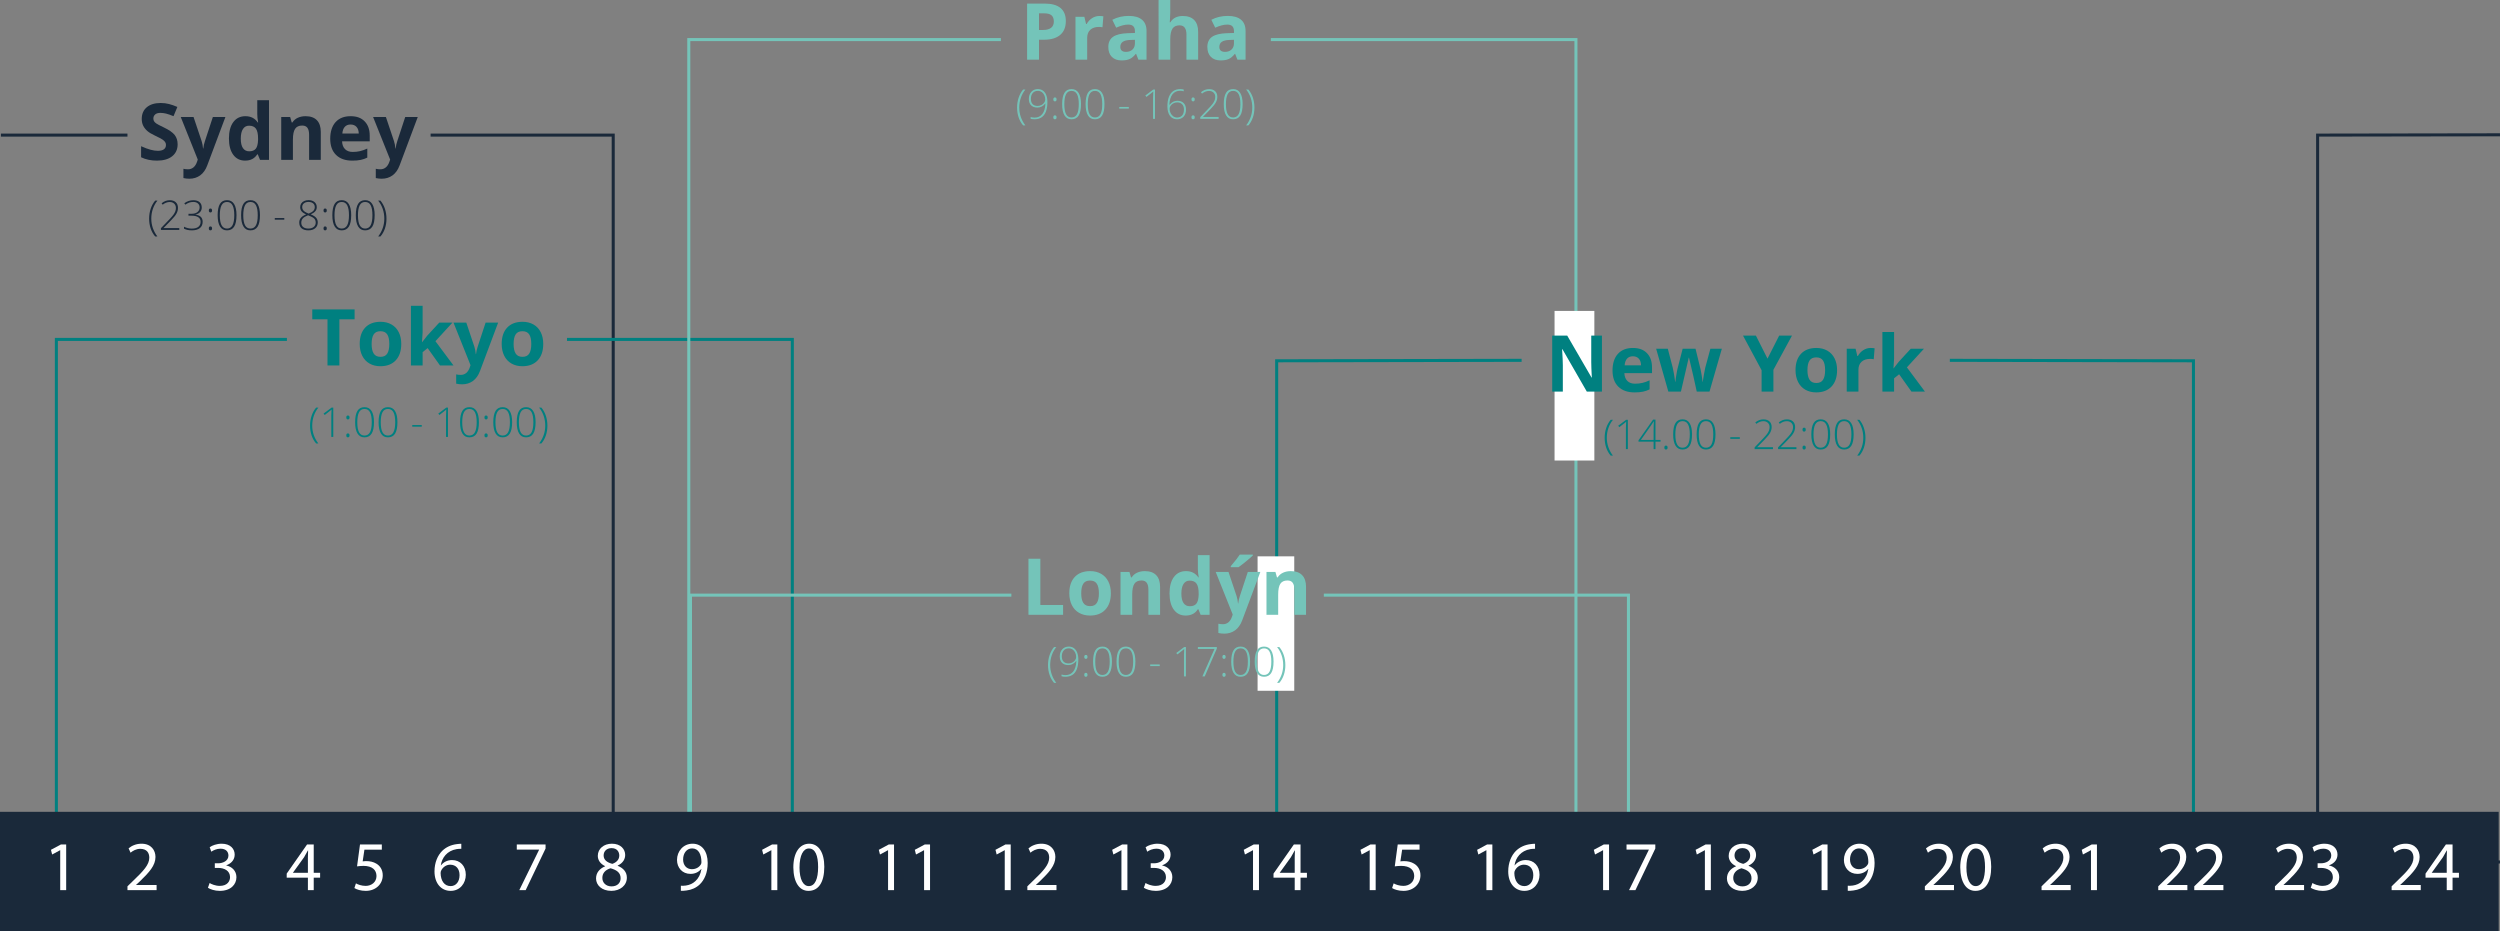 <svg xmlns="http://www.w3.org/2000/svg" id="Vrstva_1" viewBox="0 0 12327.39 4591.48"><rect x="0" y="0" width="12327.39" height="4591.48" fill="#808080" stroke="none"/><defs><style>.cls-1{stroke:#74c4b9;}.cls-1,.cls-2,.cls-3{fill:none;stroke-miterlimit:10;stroke-width:15px;}.cls-2{stroke:#1a293a;}.cls-3{stroke:teal;}.cls-4{fill:teal;}.cls-5{fill:#fff;}.cls-6{fill:#1a293a;}.cls-7{fill:#74c4b9;}</style></defs><polyline class="cls-2" points="12327.35 664.68 11428.07 666.2 11428.07 4255.49 12327.35 4250.36"></polyline><polyline class="cls-2" points="4.53 4255.49 3023.72 4255.49 3023.72 666.2 2123.34 666.2"></polyline><line class="cls-2" x1="628.51" y1="666.2" x2="4.53" y2="666.2"></line><polyline class="cls-3" points="1414.78 1673.6 277.92 1673.6 277.92 4192.45 3906.91 4192.45 3906.91 1673.6 2795.78 1673.6"></polyline><polyline class="cls-3" points="9614.49 1776.77 10815.77 1779.06 10815.77 4354.53 6295.21 4354.53 6295.21 1779.06 7503.01 1776.77"></polyline><polyline class="cls-1" points="6266.48 195.19 7770.92 195.19 7770.92 4163.31 3396.36 4163.31 3396.36 195.19 4935.29 195.19"></polyline><polyline class="cls-1" points="6527.69 2934.6 8029.82 2934.6 8029.82 4291.28 3404.79 4291.28 3404.79 2934.6 4987.06 2934.6"></polyline><rect class="cls-5" x="7665.43" y="1533.14" width="196.26" height="737.66"></rect><rect class="cls-6" y="4003.05" width="12320.95" height="588.42"></rect><g><path class="cls-5" d="M296.85,4192.45h-.7l-39.11,21.12-5.88-23.2,49.15-26.3h25.96v224.99h-29.42v-196.61Z"></path><path class="cls-5" d="M628.52,4389.06v-18.69l23.88-23.19c57.46-54.69,83.42-83.76,83.77-117.68,0-22.85-11.08-43.96-44.65-43.96-20.42,0-37.38,10.38-47.77,19.04l-9.69-21.46c15.57-13.16,37.73-22.84,63.69-22.84,48.46,0,68.88,33.23,68.88,65.41,0,41.54-30.12,75.11-77.54,120.81l-18,16.61v.69h101.07v25.27h-143.65Z"></path><path class="cls-5" d="M1033.59,4354.1c8.65,5.54,28.73,14.19,49.84,14.19,39.11,0,51.22-24.92,50.88-43.62-.34-31.49-28.73-45-58.15-45h-16.96v-22.85h16.96c22.15,0,50.19-11.42,50.19-38.07,0-18-11.42-33.93-39.46-33.93-18,0-35.31,7.96-45,14.89l-7.96-22.15c11.77-8.65,34.61-17.3,58.84-17.3,44.31,0,64.38,26.3,64.38,53.65,0,23.19-13.85,42.92-41.54,52.96v.69c27.69,5.54,50.19,26.31,50.19,57.81,0,36-28.04,67.5-82.03,67.5-25.27,0-47.42-7.96-58.5-15.24l8.31-23.53Z"></path><path class="cls-5" d="M1518.25,4389.06v-61.27h-104.53v-20.07l100.38-143.65h32.88v139.84h31.5v23.89h-31.5v61.27h-28.73Zm0-85.15v-75.11c0-11.77,.34-23.53,1.04-35.3h-1.04c-6.92,13.14-12.46,22.84-18.69,33.23l-55.04,76.49v.69h73.73Z"></path><path class="cls-5" d="M1882.8,4189.68h-85.84l-8.65,57.81c5.19-.69,10.04-1.38,18.34-1.38,17.31,0,34.61,3.8,48.46,12.11,17.65,10.04,32.19,29.43,32.19,57.81,0,43.96-34.96,76.85-83.76,76.85-24.58,0-45.35-6.93-56.07-13.85l7.61-23.2c9.35,5.54,27.69,12.47,48.11,12.47,28.73,0,53.3-18.69,53.3-48.81-.34-29.07-19.73-49.84-64.72-49.84-12.81,0-22.85,1.39-31.16,2.42l14.54-108h107.65v25.61Z"></path><path class="cls-5" d="M2274.7,4185.53c-6.23-.34-14.19,0-22.85,1.38-47.76,7.96-73.03,42.93-78.22,79.96h1.04c10.73-14.19,29.42-25.96,54.34-25.96,39.81,0,67.84,28.73,67.84,72.69,0,41.19-28.04,79.27-74.77,79.27s-79.61-37.39-79.61-95.89c0-44.31,15.92-79.27,38.07-101.42,18.69-18.34,43.61-29.76,72-33.23,9-1.38,16.61-1.72,22.15-1.72v24.92Zm-8.65,129.8c0-32.2-18.34-51.58-46.39-51.58-18.34,0-35.3,11.42-43.61,27.69-2.08,3.46-3.46,7.96-3.46,13.5,.7,37.03,17.65,64.38,49.5,64.38,26.31,0,43.96-21.81,43.96-53.99Z"></path><path class="cls-5" d="M2690.14,4164.07v20.07l-97.96,204.92h-31.5l97.61-199.03v-.69h-110.08v-25.27h141.92Z"></path><path class="cls-5" d="M2939.09,4331.95c0-28.39,16.97-48.47,44.66-60.23l-.35-1.05c-24.92-11.77-35.65-31.15-35.65-50.53,0-35.65,30.11-59.88,69.57-59.88,43.61,0,65.42,27.34,65.42,55.38,0,19.03-9.35,39.46-37.04,52.61v1.03c28.04,11.08,45.35,30.81,45.35,58.15,0,39.11-33.57,65.42-76.5,65.42-47.08,0-75.46-28.05-75.46-60.92Zm121.15-1.39c0-27.35-19.04-40.5-49.5-49.15-26.31,7.62-40.5,24.92-40.5,46.39-1.04,22.84,16.27,42.93,45,42.93s45-16.97,45-40.16Zm-83.77-112.5c0,22.51,16.96,34.62,42.92,41.54,19.38-6.57,34.27-20.42,34.27-40.84,0-18-10.73-36.7-38.08-36.7-25.27,0-39.11,16.61-39.11,36Z"></path><path class="cls-5" d="M3357.3,4367.59c6.58,.7,14.19,0,24.58-1.03,17.65-2.42,34.26-9.69,47.08-21.81,14.88-13.5,25.61-33.23,29.77-59.88h-1.04c-12.46,15.22-30.46,24.22-52.96,24.22-40.5,0-66.46-30.46-66.46-68.88,0-42.57,30.81-79.95,76.85-79.95s74.42,37.38,74.42,94.84c0,49.5-16.61,84.11-38.77,105.57-17.31,16.96-41.19,27.35-65.42,30.12-11.08,1.72-20.77,2.08-28.04,1.72v-24.92Zm11.08-129.45c0,28.04,16.96,47.76,43.27,47.76,20.42,0,36.35-10.04,44.31-23.54,1.73-2.77,2.77-6.23,2.77-11.08,0-38.41-14.19-67.84-46.04-67.84-25.96,0-44.31,22.84-44.31,54.69Z"></path><path class="cls-5" d="M3803.55,4192.45h-.69l-39.12,21.12-5.88-23.2,49.15-26.3h25.96v224.99h-29.42v-196.61Z"></path><path class="cls-5" d="M4064.58,4274.15c0,76.49-28.38,118.73-78.22,118.73-43.96,0-73.73-41.19-74.42-115.61,0-75.46,32.53-116.99,78.23-116.99s74.42,42.23,74.42,113.88Zm-122.19,3.46c0,58.5,18,91.73,45.69,91.73,31.15,0,46.04-36.34,46.04-93.81s-14.19-91.73-45.69-91.73c-26.65,0-46.04,32.54-46.04,93.81Z"></path><path class="cls-5" d="M4378.95,4192.45h-.7l-39.11,21.12-5.88-23.2,49.15-26.3h25.96v224.99h-29.42v-196.61Z"></path><path class="cls-5" d="M4556.55,4192.45h-.69l-39.12,21.12-5.88-23.2,49.15-26.3h25.96v224.99h-29.42v-196.61Z"></path><path class="cls-5" d="M4954.34,4192.45h-.69l-39.12,21.12-5.88-23.2,49.15-26.3h25.96v224.99h-29.42v-196.61Z"></path><path class="cls-5" d="M5065.83,4389.06v-18.69l23.88-23.19c57.46-54.69,83.42-83.76,83.77-117.68,0-22.85-11.08-43.96-44.65-43.96-20.42,0-37.38,10.38-47.77,19.04l-9.69-21.46c15.57-13.16,37.73-22.84,63.69-22.84,48.46,0,68.88,33.23,68.88,65.41,0,41.54-30.12,75.11-77.54,120.81l-18,16.61v.69h101.07v25.27h-143.65Z"></path><path class="cls-5" d="M5529.74,4192.45h-.69l-39.12,21.12-5.88-23.2,49.15-26.3h25.96v224.99h-29.42v-196.61Z"></path><path class="cls-5" d="M5648.5,4354.1c8.66,5.54,28.73,14.19,49.84,14.19,39.12,0,51.23-24.92,50.88-43.62-.34-31.49-28.73-45-58.15-45h-16.96v-22.85h16.96c22.15,0,50.19-11.42,50.19-38.07,0-18-11.43-33.93-39.46-33.93-18,0-35.3,7.96-45,14.89l-7.96-22.15c11.77-8.65,34.61-17.3,58.84-17.3,44.31,0,64.38,26.3,64.38,53.65,0,23.19-13.85,42.92-41.54,52.96v.69c27.69,5.54,50.19,26.31,50.19,57.81,0,36-28.04,67.5-82.03,67.5-25.27,0-47.43-7.96-58.5-15.24l8.31-23.53Z"></path><path class="cls-5" d="M6178.53,4192.45h-.69l-39.12,21.12-5.88-23.2,49.15-26.3h25.96v224.99h-29.41v-196.61Z"></path><path class="cls-5" d="M6384.17,4389.06v-61.27h-104.53v-20.07l100.38-143.65h32.88v139.84h31.49v23.89h-31.49v61.27h-28.74Zm0-85.15v-75.11c0-11.77,.36-23.53,1.05-35.3h-1.05c-6.92,13.14-12.46,22.84-18.68,33.23l-55.04,76.49v.69h73.72Z"></path><path class="cls-5" d="M6753.93,4192.45h-.69l-39.12,21.12-5.88-23.2,49.15-26.3h25.96v224.99h-29.41v-196.61Z"></path><path class="cls-5" d="M6999.73,4189.68h-85.84l-8.65,57.81c5.19-.69,10.03-1.38,18.34-1.38,17.32,0,34.62,3.8,48.47,12.11,17.65,10.04,32.2,29.43,32.2,57.81,0,43.96-34.96,76.85-83.77,76.85-24.58,0-45.34-6.93-56.07-13.85l7.62-23.2c9.34,5.54,27.69,12.47,48.11,12.47,28.74,0,53.3-18.69,53.3-48.81-.34-29.07-19.73-49.84-64.72-49.84-12.81,0-22.84,1.39-31.15,2.42l14.54-108h107.65v25.61Z"></path><path class="cls-5" d="M7329.32,4192.45h-.69l-39.11,21.12-5.88-23.2,49.15-26.3h25.96v224.99h-29.43v-196.61Z"></path><path class="cls-5" d="M7569.23,4185.53c-6.23-.34-14.19,0-22.84,1.38-47.76,7.96-73.03,42.93-78.22,79.96h1.03c10.73-14.19,29.43-25.96,54.35-25.96,39.8,0,67.84,28.73,67.84,72.69,0,41.19-28.04,79.27-74.77,79.27s-79.6-37.39-79.6-95.89c0-44.31,15.91-79.27,38.07-101.42,18.69-18.34,43.62-29.76,72-33.23,9.01-1.38,16.61-1.72,22.15-1.72v24.92Zm-8.65,129.8c0-32.2-18.34-51.58-46.39-51.58-18.34,0-35.3,11.42-43.61,27.69-2.08,3.46-3.47,7.96-3.47,13.5,.7,37.03,17.66,64.38,49.5,64.38,26.31,0,43.96-21.81,43.96-53.99Z"></path><path class="cls-5" d="M7904.72,4192.45h-.69l-39.12,21.12-5.88-23.2,49.15-26.3h25.96v224.99h-29.41v-196.61Z"></path><path class="cls-5" d="M8162.28,4164.07v20.07l-97.95,204.92h-31.51l97.62-199.03v-.69h-110.08v-25.27h141.91Z"></path><path class="cls-5" d="M8406.72,4192.45h-.69l-39.11,21.12-5.88-23.2,49.15-26.3h25.96v224.99h-29.43v-196.61Z"></path><path class="cls-5" d="M8515.44,4331.95c0-28.39,16.97-48.47,44.66-60.23l-.36-1.05c-24.92-11.77-35.64-31.15-35.64-50.53,0-35.65,30.1-59.88,69.57-59.88,43.61,0,65.41,27.34,65.41,55.38,0,19.03-9.34,39.46-37.03,52.61v1.03c28.04,11.08,45.34,30.81,45.34,58.15,0,39.11-33.57,65.42-76.49,65.42-47.08,0-75.47-28.05-75.47-60.92Zm121.15-1.39c0-27.35-19.04-40.5-49.5-49.15-26.3,7.62-40.49,24.92-40.49,46.39-1.05,22.84,16.27,42.93,45,42.93s45-16.97,45-40.16Zm-83.76-112.5c0,22.51,16.96,34.62,42.92,41.54,19.38-6.57,34.27-20.42,34.27-40.84,0-18-10.73-36.7-38.08-36.7-25.27,0-39.11,16.61-39.11,36Z"></path><path class="cls-5" d="M8982.12,4192.45h-.69l-39.12,21.12-5.88-23.2,49.15-26.3h25.96v224.99h-29.41v-196.61Z"></path><path class="cls-5" d="M9111.26,4367.59c6.57,.7,14.19,0,24.58-1.03,17.65-2.42,34.26-9.69,47.08-21.81,14.88-13.5,25.61-33.23,29.76-59.88h-1.03c-12.46,15.22-30.46,24.22-52.96,24.22-40.5,0-66.46-30.46-66.46-68.88,0-42.57,30.81-79.95,76.85-79.95s74.42,37.38,74.42,94.84c0,49.5-16.61,84.11-38.77,105.57-17.32,16.96-41.19,27.35-65.42,30.12-11.08,1.72-20.77,2.08-28.04,1.72v-24.92Zm11.08-129.45c0,28.04,16.96,47.76,43.26,47.76,20.43,0,36.35-10.04,44.31-23.54,1.73-2.77,2.77-6.23,2.77-11.08,0-38.41-14.19-67.84-46.03-67.84-25.97,0-44.31,22.84-44.31,54.69Z"></path><path class="cls-5" d="M9491.39,4389.06v-18.69l23.89-23.19c57.46-54.69,83.42-83.76,83.76-117.68,0-22.85-11.08-43.96-44.65-43.96-20.42,0-37.38,10.38-47.76,19.04l-9.7-21.46c15.58-13.16,37.73-22.84,63.69-22.84,48.47,0,68.88,33.23,68.88,65.41,0,41.54-30.12,75.11-77.54,120.81l-17.99,16.61v.69h101.07v25.27h-143.65Z"></path><path class="cls-5" d="M9818.54,4274.15c0,76.49-28.38,118.73-78.22,118.73-43.96,0-73.73-41.19-74.42-115.61,0-75.46,32.54-116.99,78.22-116.99s74.42,42.23,74.42,113.88Zm-122.19,3.46c0,58.5,17.99,91.73,45.68,91.73,31.16,0,46.04-36.34,46.04-93.81s-14.19-91.73-45.7-91.73c-26.65,0-46.03,32.54-46.03,93.81Z"></path><path class="cls-5" d="M10066.79,4389.06v-18.69l23.89-23.19c57.46-54.69,83.42-83.76,83.76-117.68,0-22.85-11.08-43.96-44.65-43.96-20.42,0-37.38,10.38-47.76,19.04l-9.7-21.46c15.58-13.16,37.73-22.84,63.69-22.84,48.47,0,68.88,33.23,68.88,65.41,0,41.54-30.12,75.11-77.54,120.81l-17.99,16.61v.69h101.07v25.27h-143.65Z"></path><path class="cls-5" d="M10310.51,4192.45h-.69l-39.11,21.12-5.88-23.2,49.15-26.3h25.96v224.99h-29.43v-196.61Z"></path><path class="cls-5" d="M10642.19,4389.06v-18.69l23.89-23.19c57.46-54.69,83.42-83.76,83.76-117.68,0-22.85-11.08-43.96-44.65-43.96-20.43,0-37.39,10.38-47.78,19.04l-9.69-21.46c15.58-13.16,37.73-22.84,63.69-22.84,48.47,0,68.88,33.23,68.88,65.41,0,41.54-30.12,75.11-77.54,120.81l-18,16.61v.69h101.08v25.27h-143.65Z"></path><path class="cls-5" d="M10819.8,4389.06v-18.69l23.88-23.19c57.46-54.69,83.42-83.76,83.77-117.68,0-22.85-11.08-43.96-44.66-43.96-20.42,0-37.38,10.38-47.76,19.04l-9.69-21.46c15.57-13.16,37.72-22.84,63.69-22.84,48.45,0,68.87,33.23,68.87,65.41,0,41.54-30.1,75.11-77.54,120.81l-17.99,16.61v.69h101.07v25.27h-143.64Z"></path><path class="cls-5" d="M11217.59,4389.06v-18.69l23.88-23.19c57.46-54.69,83.42-83.76,83.76-117.68,0-22.85-11.08-43.96-44.65-43.96-20.42,0-37.38,10.38-47.76,19.04l-9.69-21.46c15.57-13.16,37.72-22.84,63.69-22.84,48.45,0,68.88,33.23,68.88,65.41,0,41.54-30.12,75.11-77.54,120.81l-18,16.61v.69h101.08v25.27h-143.65Z"></path><path class="cls-5" d="M11402.46,4354.1c8.65,5.54,28.74,14.19,49.84,14.19,39.11,0,51.23-24.92,50.89-43.62-.34-31.49-28.74-45-58.15-45h-16.97v-22.85h16.97c22.15,0,50.19-11.42,50.19-38.07,0-18-11.42-33.93-39.47-33.93-17.99,0-35.3,7.96-45,14.89l-7.96-22.15c11.78-8.65,34.62-17.3,58.85-17.3,44.31,0,64.38,26.3,64.38,53.65,0,23.19-13.85,42.92-41.54,52.96v.69c27.69,5.54,50.19,26.31,50.19,57.81,0,36-28.04,67.5-82.04,67.5-25.27,0-47.42-7.96-58.5-15.24l8.31-23.53Z"></path><path class="cls-5" d="M11792.99,4389.06v-18.69l23.88-23.19c57.46-54.69,83.42-83.76,83.76-117.68,0-22.85-11.08-43.96-44.65-43.96-20.42,0-37.38,10.38-47.76,19.04l-9.69-21.46c15.57-13.16,37.72-22.84,63.69-22.84,48.45,0,68.88,33.23,68.88,65.41,0,41.54-30.12,75.11-77.54,120.81l-18,16.61v.69h101.08v25.27h-143.65Z"></path><path class="cls-5" d="M12064.74,4389.06v-61.27h-104.54v-20.07l100.38-143.65h32.88v139.84h31.49v23.89h-31.49v61.27h-28.73Zm0-85.15v-75.11c0-11.77,.34-23.53,1.03-35.3h-1.03c-6.93,13.14-12.47,22.84-18.69,33.23l-55.04,76.49v.69h73.73Z"></path></g><rect class="cls-5" x="6201.1" y="2743.31" width="180.79" height="662.88"></rect><g><path class="cls-7" d="M5071.33,3031.49v-276.4h58.61v228h112.11v48.4h-170.72Z"></path><path class="cls-7" d="M5477.61,2925.43c0,34.41-9.07,61.32-27.22,80.73s-43.42,29.11-75.81,29.11c-20.3,0-38.19-4.45-53.69-13.32-15.5-8.9-27.41-21.65-35.73-38.29s-12.48-36.04-12.48-58.23c0-34.53,9.01-61.38,27.04-80.54,18.02-19.16,43.36-28.74,76-28.74,20.29,0,38.19,4.42,53.69,13.23s27.41,21.49,35.73,38,12.48,35.85,12.48,58.04Zm-146.14,0c0,20.92,3.43,36.74,10.3,47.45,6.87,10.71,18.05,16.07,33.56,16.07s26.43-5.33,33.18-15.98c6.74-10.64,10.11-26.49,10.11-47.54s-3.4-36.61-10.21-47.08c-6.81-10.46-17.96-15.69-33.46-15.69s-26.47,5.19-33.27,15.6c-6.81,10.39-10.21,26.11-10.21,47.16Z"></path><path class="cls-7" d="M5720.36,3031.49h-57.66v-123.45c0-15.25-2.71-26.69-8.13-34.31-5.42-7.63-14.06-11.44-25.9-11.44-16.14,0-27.79,5.39-34.98,16.16-7.18,10.79-10.78,28.65-10.78,53.6v99.44h-57.66v-211.37h44.05l7.75,27.04h3.21c6.43-10.21,15.28-17.93,26.56-23.16,11.28-5.23,24.1-7.84,38.47-7.84,24.58,0,43.23,6.65,55.96,19.94,12.73,13.3,19.09,32.5,19.09,57.57v137.82Z"></path><path class="cls-7" d="M5846.65,3035.27c-24.83,0-44.33-9.64-58.51-28.93-14.18-19.28-21.27-46.01-21.27-80.16s7.21-61.67,21.65-81.02c14.43-19.34,34.31-29.01,59.65-29.01,26.59,0,46.89,10.33,60.88,31.01h1.89c-2.9-15.76-4.35-29.8-4.35-42.16v-67.68h57.85v294.17h-44.24l-11.15-27.41h-2.46c-13.11,20.8-33.08,31.19-59.93,31.19Zm20.23-45.94c14.75,0,25.55-4.28,32.42-12.86,6.87-8.57,10.61-23.13,11.25-43.67v-6.24c0-22.69-3.5-38.95-10.49-48.78s-18.37-14.75-34.12-14.75c-12.86,0-22.85,5.45-29.97,16.36-7.12,10.9-10.68,26.75-10.68,47.54s3.59,36.4,10.78,46.79c7.18,10.41,17.45,15.6,30.82,15.6Z"></path><path class="cls-7" d="M5994.49,2820.12h63.14l39.89,118.92c3.4,10.33,5.73,22.56,7,36.68h1.13c1.38-12.98,4.09-25.21,8.13-36.68l39.13-118.92h61.82l-89.42,238.4c-8.2,22.05-19.88,38.57-35.07,49.53-15.19,10.97-32.93,16.45-53.22,16.45-9.96,0-19.73-1.07-29.3-3.21v-45.75c6.93,1.63,14.49,2.46,22.69,2.46,10.21,0,19.12-3.11,26.75-9.36,7.62-6.23,13.58-15.66,17.87-28.26l3.4-10.4-83.94-209.85Zm74.3-23.25v-5.1c21.67-25.21,36.49-44.17,44.43-56.91h64.66v3.97c-6.55,6.55-17.74,16.29-33.56,29.2-15.82,12.92-28.2,22.53-37.15,28.84h-38.38Z"></path><path class="cls-7" d="M6440.1,3031.49h-57.66v-123.45c0-15.25-2.71-26.69-8.13-34.31-5.42-7.63-14.06-11.44-25.9-11.44-16.14,0-27.79,5.39-34.98,16.16-7.18,10.79-10.78,28.65-10.78,53.6v99.44h-57.66v-211.37h44.05l7.75,27.04h3.21c6.43-10.21,15.28-17.93,26.57-23.16,11.28-5.23,24.1-7.84,38.47-7.84,24.58,0,43.23,6.65,55.96,19.94,12.73,13.3,19.09,32.5,19.09,57.57v137.82Z"></path></g><g><path class="cls-4" d="M7899.09,1931.11h-74.49l-120.24-209.1h-1.7c2.39,36.93,3.59,63.27,3.59,79.03v130.07h-52.37v-276.4h73.92l120.05,207.02h1.32c-1.89-35.92-2.84-61.32-2.84-76.19v-130.83h52.75v276.4Z"></path><path class="cls-4" d="M8059.79,1934.89c-34.03,0-60.62-9.39-79.78-28.17-19.16-18.78-28.74-45.37-28.74-79.78s8.85-62.8,26.56-82.15c17.72-19.34,42.19-29.01,73.45-29.01s53.12,8.51,69.76,25.52c16.64,17.02,24.96,40.52,24.96,70.52v27.98h-136.31c.63,16.38,5.48,29.18,14.56,38.38s21.81,13.8,38.19,13.8c12.73,0,24.77-1.32,36.11-3.97,11.34-2.65,23.19-6.87,35.54-12.67v44.62c-10.09,5.04-20.86,8.8-32.33,11.24-11.47,2.47-25.46,3.69-41.97,3.69Zm-8.13-178.09c-12.22,0-21.81,3.87-28.74,11.63-6.93,7.74-10.9,18.74-11.91,32.98h80.92c-.26-14.25-3.97-25.24-11.15-32.98-7.18-7.76-16.89-11.63-29.11-11.63Z"></path><path class="cls-4" d="M8366.63,1931.11l-16.26-73.92-21.93-93.39h-1.32l-38.57,167.32h-62.01l-60.12-211.37h57.47l24.39,93.58c3.9,16.76,7.87,39.89,11.91,69.38h1.13c.5-9.58,2.71-24.77,6.62-45.56l3.02-16.07,26.09-101.33h63.52l24.77,101.33c.5,2.77,1.29,6.87,2.36,12.29,1.08,5.42,2.11,11.19,3.12,17.29,1.01,6.12,1.92,12.1,2.75,17.97,.81,5.85,1.29,10.55,1.41,14.08h1.13c1.13-9.07,3.15-21.52,6.05-37.34,2.9-15.81,4.98-26.49,6.24-32.04l25.33-93.58h56.53l-60.88,211.37h-62.77Z"></path><path class="cls-4" d="M8715.44,1768.52l57.66-113.81h63.14l-91.69,168.83v107.57h-58.23v-105.68l-91.69-170.72h63.52l57.28,113.81Z"></path><path class="cls-4" d="M9058.57,1825.05c0,34.41-9.07,61.32-27.22,80.73-18.15,19.41-43.42,29.11-75.81,29.11-20.3,0-38.19-4.45-53.69-13.32-15.5-8.9-27.41-21.65-35.73-38.29-8.32-16.64-12.48-36.04-12.48-58.23,0-34.53,9.01-61.38,27.04-80.54,18.03-19.16,43.36-28.74,76-28.74,20.3,0,38.19,4.42,53.69,13.23,15.5,8.82,27.41,21.49,35.73,38s12.48,35.85,12.48,58.04Zm-146.14,0c0,20.92,3.44,36.74,10.31,47.45,6.86,10.71,18.05,16.07,33.55,16.07s26.43-5.33,33.17-15.98c6.75-10.64,10.12-26.49,10.12-47.54s-3.4-36.61-10.21-47.08c-6.81-10.46-17.96-15.69-33.46-15.69s-26.47,5.19-33.27,15.6c-6.81,10.39-10.21,26.11-10.21,47.16Z"></path><path class="cls-4" d="M9224.19,1715.78c7.82,0,14.3,.57,19.47,1.7l-4.35,54.07c-4.66-1.26-10.33-1.89-17.02-1.89-18.41,0-32.74,4.73-43.02,14.18-10.26,9.45-15.4,22.69-15.4,39.7v107.57h-57.66v-211.37h43.67l8.51,35.54h2.84c6.55-11.84,15.4-21.4,26.57-28.65,11.14-7.24,23.28-10.87,36.39-10.87Z"></path><path class="cls-4" d="M9337.43,1816.17l25.14-32.14,59.17-64.28h65.04l-83.94,91.69,89.05,119.67h-66.55l-60.88-85.64-24.77,19.85v65.79h-57.66v-294.17h57.66v131.21l-3.02,48.02h.76Z"></path></g><g><path class="cls-7" d="M5255.56,103.98c0,29.75-9.3,52.49-27.89,68.25-18.59,15.76-45.03,23.63-79.31,23.63h-25.14v98.31h-58.61V17.77h88.29c33.52,0,59.01,7.22,76.47,21.64,17.45,14.44,26.18,35.95,26.18,64.57Zm-132.34,43.86h19.28c18.02,0,31.51-3.56,40.46-10.68,8.95-7.13,13.42-17.49,13.42-31.11s-3.75-23.89-11.25-30.44c-7.5-6.55-19.26-9.83-35.26-9.83h-26.66v82.05Z"></path><path class="cls-7" d="M5421.17,78.84c7.81,0,14.3,.57,19.47,1.7l-4.35,54.07c-4.67-1.26-10.34-1.89-17.02-1.89-18.41,0-32.74,4.73-43.01,14.18-10.28,9.45-15.41,22.69-15.41,39.7v107.57h-57.66V82.81h43.67l8.51,35.54h2.84c6.55-11.84,15.41-21.4,26.56-28.65,11.15-7.24,23.28-10.87,36.39-10.87Z"></path><path class="cls-7" d="M5613.25,294.17l-11.15-28.74h-1.51c-9.71,12.22-19.7,20.71-29.97,25.42-10.28,4.74-23.67,7.1-40.17,7.1-20.3,0-36.27-5.79-47.93-17.39-11.66-11.6-17.49-28.1-17.49-49.53s7.85-38.98,23.54-49.62c15.69-10.65,39.35-16.55,70.99-17.68l36.68-1.13v-9.26c0-21.43-10.97-32.14-32.9-32.14-16.89,0-36.74,5.1-59.55,15.31l-19.09-38.95c24.32-12.73,51.3-19.09,80.92-19.09s50.1,6.17,65.22,18.53c15.12,12.36,22.69,31.13,22.69,56.34v140.85h-40.27Zm-17.02-97.93l-22.31,.76c-16.76,.5-29.24,3.53-37.43,9.07-8.2,5.55-12.29,13.99-12.29,25.33,0,16.26,9.32,24.39,27.98,24.39,13.36,0,24.04-3.85,32.05-11.53,8-7.68,12.01-17.89,12.01-30.63v-17.39Z"></path><path class="cls-7" d="M5907.99,294.17h-57.66v-123.45c0-30.5-11.34-45.75-34.03-45.75-16.14,0-27.79,5.48-34.98,16.45s-10.78,28.74-10.78,53.31v99.44h-57.66V0h57.66V59.93c0,4.66-.44,15.62-1.32,32.9l-1.32,17.02h3.02c12.86-20.67,33.27-31.01,61.25-31.01,24.83,0,43.67,6.68,56.53,20.04s19.28,32.52,19.28,57.47v137.82Z"></path><path class="cls-7" d="M6101.59,294.17l-11.15-28.74h-1.51c-9.71,12.22-19.7,20.71-29.97,25.42-10.28,4.74-23.67,7.1-40.17,7.1-20.3,0-36.27-5.79-47.93-17.39-11.66-11.6-17.49-28.1-17.49-49.53s7.85-38.98,23.54-49.62c15.69-10.65,39.35-16.55,70.99-17.68l36.68-1.13v-9.26c0-21.43-10.97-32.14-32.9-32.14-16.89,0-36.74,5.1-59.55,15.31l-19.09-38.95c24.32-12.73,51.3-19.09,80.92-19.09s50.1,6.17,65.22,18.53,22.69,31.13,22.69,56.34v140.85h-40.27Zm-17.02-97.93l-22.31,.76c-16.76,.5-29.24,3.53-37.43,9.07-8.2,5.55-12.29,13.99-12.29,25.33,0,16.26,9.32,24.39,27.98,24.39,13.36,0,24.04-3.85,32.05-11.53,8-7.68,12.01-17.89,12.01-30.63v-17.39Z"></path></g><g><path class="cls-4" d="M1673.48,1802.08h-58.61v-227.62h-75.06v-48.78h208.72v48.78h-75.06v227.62Z"></path><path class="cls-4" d="M1978.61,1696.01c0,34.41-9.07,61.32-27.22,80.73s-43.42,29.11-75.81,29.11c-20.3,0-38.19-4.45-53.69-13.32-15.5-8.9-27.41-21.65-35.73-38.29s-12.48-36.04-12.48-58.23c0-34.53,9.01-61.38,27.04-80.54,18.02-19.16,43.36-28.74,76-28.74,20.29,0,38.19,4.42,53.69,13.23s27.41,21.49,35.73,38c8.32,16.51,12.48,35.85,12.48,58.04Zm-146.14,0c0,20.92,3.43,36.74,10.3,47.45,6.87,10.71,18.05,16.07,33.56,16.07s26.43-5.33,33.18-15.98c6.74-10.64,10.11-26.49,10.11-47.54s-3.4-36.61-10.21-47.08c-6.81-10.46-17.96-15.69-33.46-15.69s-26.47,5.19-33.27,15.6c-6.81,10.39-10.21,26.11-10.21,47.16Z"></path><path class="cls-4" d="M2081.65,1687.13l25.14-32.14,59.17-64.28h65.04l-83.94,91.69,89.05,119.67h-66.55l-60.88-85.64-24.77,19.85v65.79h-57.66v-294.17h57.66v131.21l-3.02,48.02h.76Z"></path><path class="cls-4" d="M2236.11,1590.71h63.14l39.89,118.92c3.4,10.33,5.73,22.56,7,36.68h1.13c1.38-12.98,4.09-25.21,8.13-36.68l39.13-118.92h61.82l-89.42,238.4c-8.2,22.05-19.88,38.57-35.07,49.53-15.19,10.97-32.93,16.45-53.22,16.45-9.96,0-19.73-1.07-29.3-3.21v-45.75c6.93,1.63,14.49,2.46,22.69,2.46,10.21,0,19.12-3.11,26.75-9.36,7.62-6.23,13.58-15.66,17.87-28.26l3.4-10.4-83.94-209.85Z"></path><path class="cls-4" d="M2678.69,1696.01c0,34.41-9.07,61.32-27.22,80.73-18.15,19.41-43.42,29.11-75.81,29.11-20.3,0-38.19-4.45-53.69-13.32-15.5-8.9-27.41-21.65-35.73-38.29s-12.48-36.04-12.48-58.23c0-34.53,9.01-61.38,27.04-80.54,18.02-19.16,43.36-28.74,76-28.74,20.29,0,38.19,4.42,53.69,13.23s27.41,21.49,35.73,38c8.32,16.51,12.48,35.85,12.48,58.04Zm-146.14,0c0,20.92,3.43,36.74,10.3,47.45,6.87,10.71,18.05,16.07,33.56,16.07s26.43-5.33,33.18-15.98c6.74-10.64,10.11-26.49,10.11-47.54s-3.4-36.61-10.21-47.08c-6.81-10.46-17.96-15.69-33.46-15.69s-26.47,5.19-33.27,15.6c-6.81,10.39-10.21,26.11-10.21,47.16Z"></path></g><g><path class="cls-6" d="M875.9,711.51c0,24.96-8.98,44.62-26.94,58.99-17.96,14.37-42.95,21.55-74.96,21.55-29.49,0-55.58-5.55-78.27-16.64v-54.45c18.65,8.32,34.44,14.18,47.36,17.58,12.92,3.4,24.73,5.1,35.45,5.1,12.86,0,22.71-2.46,29.59-7.37,6.87-4.92,10.3-12.22,10.3-21.93,0-5.42-1.51-10.24-4.54-14.47-3.02-4.21-7.47-8.29-13.33-12.19s-17.8-10.14-35.83-18.72c-16.89-7.94-29.56-15.57-38-22.88-8.45-7.31-15.19-15.81-20.23-25.52-5.04-9.71-7.56-21.05-7.56-34.03,0-24.46,8.29-43.67,24.86-57.66,16.57-13.99,39.48-20.99,68.72-20.99,14.37,0,28.07,1.7,41.12,5.1,13.04,3.4,26.68,8.2,40.93,14.37l-18.91,45.56c-14.75-6.05-26.94-10.28-36.58-12.67-9.64-2.39-19.13-3.59-28.45-3.59-11.09,0-19.6,2.58-25.52,7.75-5.93,5.17-8.89,11.91-8.89,20.23,0,5.17,1.2,9.68,3.59,13.51,2.39,3.85,6.21,7.56,11.44,11.15,5.23,3.59,17.61,10.05,37.15,19.38,25.83,12.36,43.54,24.73,53.12,37.14,9.58,12.42,14.37,27.64,14.37,45.66Z"></path><path class="cls-6" d="M891.21,576.9h63.14l39.89,118.92c3.4,10.33,5.73,22.56,7,36.68h1.13c1.38-12.98,4.09-25.21,8.13-36.68l39.13-118.92h61.82l-89.42,238.4c-8.2,22.05-19.88,38.57-35.07,49.53-15.19,10.97-32.93,16.45-53.22,16.45-9.96,0-19.73-1.08-29.3-3.21v-45.75c6.93,1.63,14.49,2.46,22.69,2.46,10.21,0,19.12-3.12,26.75-9.36,7.62-6.24,13.58-15.66,17.87-28.26l3.4-10.4-83.94-209.85Z"></path><path class="cls-6" d="M1208.64,792.05c-24.83,0-44.33-9.64-58.51-28.93-14.18-19.28-21.27-46.01-21.27-80.16s7.21-61.67,21.65-81.02c14.43-19.34,34.31-29.01,59.65-29.01,26.59,0,46.89,10.33,60.88,31.01h1.89c-2.9-15.76-4.35-29.8-4.35-42.16v-67.68h57.85v294.17h-44.24l-11.15-27.41h-2.46c-13.11,20.8-33.08,31.19-59.93,31.19Zm20.23-45.94c14.75,0,25.55-4.28,32.42-12.86,6.87-8.57,10.61-23.13,11.25-43.67v-6.24c0-22.69-3.5-38.95-10.49-48.78s-18.37-14.75-34.12-14.75c-12.86,0-22.85,5.45-29.97,16.35-7.12,10.91-10.68,26.76-10.68,47.55s3.59,36.39,10.78,46.79,17.45,15.6,30.82,15.6Z"></path><path class="cls-6" d="M1581.83,788.27h-57.66v-123.45c0-15.25-2.71-26.69-8.13-34.32-5.42-7.62-14.06-11.43-25.9-11.43-16.14,0-27.79,5.38-34.98,16.16s-10.78,28.65-10.78,53.6v99.44h-57.66v-211.37h44.05l7.75,27.04h3.21c6.43-10.21,15.28-17.93,26.56-23.16,11.28-5.23,24.1-7.84,38.47-7.84,24.58,0,43.23,6.65,55.96,19.94,12.73,13.3,19.09,32.5,19.09,57.57v137.82Z"></path><path class="cls-6" d="M1736.86,792.05c-34.03,0-60.63-9.39-79.78-28.17-19.16-18.78-28.74-45.37-28.74-79.78s8.85-62.8,26.56-82.15c17.7-19.34,42.19-29.01,73.45-29.01s53.12,8.51,69.76,25.52,24.96,40.52,24.96,70.52v27.98h-136.31c.63,16.38,5.48,29.18,14.56,38.38s21.8,13.8,38.19,13.8c12.73,0,24.77-1.32,36.11-3.97,11.34-2.65,23.19-6.87,35.54-12.67v44.62c-10.09,5.04-20.86,8.79-32.33,11.24-11.47,2.46-25.46,3.69-41.97,3.69Zm-8.13-178.09c-12.23,0-21.81,3.87-28.74,11.62-6.93,7.75-10.9,18.75-11.91,33h80.92c-.26-14.25-3.97-25.24-11.15-33s-16.89-11.62-29.11-11.62Z"></path><path class="cls-6" d="M1839.71,576.9h63.14l39.89,118.92c3.4,10.33,5.73,22.56,7,36.68h1.13c1.38-12.98,4.09-25.21,8.13-36.68l39.13-118.92h61.82l-89.42,238.4c-8.2,22.05-19.88,38.57-35.07,49.53-15.19,10.97-32.93,16.45-53.22,16.45-9.96,0-19.73-1.08-29.3-3.21v-45.75c6.93,1.63,14.49,2.46,22.69,2.46,10.21,0,19.12-3.12,26.75-9.36,7.62-6.24,13.58-15.66,17.87-28.26l3.4-10.4-83.94-209.85Z"></path></g><g><path class="cls-7" d="M5015.23,530.69c0-17.48,2.55-33.84,7.67-49.08,5.11-15.24,12.48-28.59,22.11-40.07h11.18c-9.76,12.01-17.25,25.61-22.46,40.81s-7.82,31.25-7.82,48.13c0,31.85,10.03,61.1,30.08,87.74h-10.98c-9.69-11.21-17.08-24.3-22.16-39.27-5.08-14.98-7.62-31.07-7.62-48.28Z"></path><path class="cls-7" d="M5164.72,502.89c0,18.99-2.49,34.89-7.47,47.69-4.98,12.79-12.24,22.25-21.76,28.39-9.54,6.13-21.06,9.2-34.58,9.2-6.86,0-13.19-.86-18.99-2.57v-8.51c2.84,.92,6.25,1.62,10.24,2.12,3.99,.49,7.04,.75,9.15,.75,16.29,0,29.05-5.89,38.28-17.66,9.23-11.78,14.38-28.94,15.43-51.5h-1.18c-4.82,6.34-10.55,11.2-17.22,14.6-6.66,3.39-13.62,5.09-20.87,5.09-13.39,0-23.83-3.69-31.31-11.09-7.48-7.38-11.23-17.87-11.23-31.45,0-14.51,4.1-26.26,12.32-35.22,8.21-8.97,18.88-13.46,32-13.46,9.5,0,17.81,2.49,24.93,7.46,7.12,4.98,12.61,12.29,16.47,21.92s5.79,21.04,5.79,34.23Zm-47.19-54.9c-10.42,0-18.73,3.5-24.93,10.53-6.2,7.03-9.3,16.64-9.3,28.84,0,11.48,2.87,20.18,8.6,26.12,5.74,5.93,13.95,8.9,24.64,8.9,6.66,0,12.87-1.48,18.64-4.45,5.77-2.97,10.35-6.91,13.75-11.82s5.09-9.91,5.09-14.99c0-7.72-1.53-14.94-4.6-21.66-3.06-6.73-7.36-11.99-12.86-15.78s-11.85-5.68-19.04-5.68Z"></path><path class="cls-7" d="M5193.9,490.12c0-6.46,2.64-9.7,7.92-9.7s8.11,3.24,8.11,9.7c0,3.5-.77,6.01-2.32,7.52-1.55,1.52-3.48,2.28-5.78,2.28s-4.13-.76-5.64-2.28c-1.52-1.51-2.27-4.01-2.27-7.52Zm0,88.34c0-6.46,2.64-9.7,7.92-9.7s8.11,3.24,8.11,9.7-2.7,9.7-8.11,9.7-7.92-3.24-7.92-9.7Z"></path><path class="cls-7" d="M5330.42,513.48c0,25.39-3.88,44.18-11.63,56.38-7.75,12.2-19.47,18.31-35.16,18.31s-26.58-6.28-34.43-18.85c-7.85-12.56-11.77-31.17-11.77-55.84s3.81-43.86,11.43-55.99c7.62-12.13,19.21-18.21,34.78-18.21s26.84,6.28,34.82,18.84c7.98,12.57,11.97,31.02,11.97,55.36Zm-82.31,0c0,22.42,2.94,38.99,8.81,49.71,5.87,10.72,14.77,16.07,26.71,16.07s21.55-5.54,27.25-16.61c5.71-11.09,8.56-27.47,8.56-49.17s-2.85-37.6-8.56-48.68c-5.71-11.08-14.79-16.63-27.25-16.63s-21.5,5.55-27.11,16.63c-5.61,11.08-8.41,27.3-8.41,48.68Z"></path><path class="cls-7" d="M5446.07,513.48c0,25.39-3.88,44.18-11.63,56.38-7.75,12.2-19.47,18.31-35.16,18.31s-26.58-6.28-34.43-18.85c-7.85-12.56-11.77-31.17-11.77-55.84s3.81-43.86,11.43-55.99,19.21-18.21,34.78-18.21,26.84,6.28,34.82,18.84c7.98,12.57,11.97,31.02,11.97,55.36Zm-82.31,0c0,22.42,2.94,38.99,8.81,49.71,5.87,10.72,14.77,16.07,26.71,16.07s21.55-5.54,27.25-16.61c5.71-11.09,8.56-27.47,8.56-49.17s-2.85-37.6-8.56-48.68-14.79-16.63-27.25-16.63-21.5,5.55-27.11,16.63c-5.61,11.08-8.41,27.3-8.41,48.68Z"></path><path class="cls-7" d="M5519.08,535.53v-8.11h46.99v8.11h-46.99Z"></path><path class="cls-7" d="M5695.27,586.19h-9.7v-105.36c0-9.56,.39-19.48,1.19-29.78-.99,.99-2.01,1.95-3.07,2.87-1.06,.93-11.24,8.94-30.57,24.04l-5.64-7.03,39.28-29.38h8.51v144.64Z"></path><path class="cls-7" d="M5756.41,524.55c0-18.79,2.55-34.61,7.67-47.44,5.11-12.82,12.36-22.33,21.76-28.54,9.4-6.19,20.72-9.3,33.98-9.3,6.2,0,11.87,.76,17.02,2.27v8.71c-4.82-1.78-10.62-2.67-17.41-2.67-16.29,0-28.97,5.87-38.04,17.62-9.07,11.73-14.16,28.81-15.29,51.25h1.29c5.01-6.47,10.75-11.34,17.21-14.65,6.47-3.3,13.29-4.95,20.48-4.95,13.52,0,24.09,3.86,31.71,11.58,7.62,7.72,11.43,18.37,11.43,31.95,0,14.78-4,26.43-12.02,34.98-8.01,8.54-18.81,12.81-32.4,12.81-14.64,0-26.2-5.59-34.68-16.77s-12.71-26.79-12.71-46.84Zm47.39,54.9c10.82,0,19.22-3.39,25.23-10.19,6-6.79,9-16.49,9-29.09,0-11.08-2.97-19.72-8.91-25.91-5.93-6.21-14.01-9.3-24.24-9.3-6.72,0-12.97,1.48-18.74,4.45-5.77,2.97-10.37,6.91-13.8,11.82s-5.14,9.94-5.14,15.09c0,7.32,1.63,14.36,4.9,21.12s7.68,12.12,13.26,16.07c5.57,3.96,11.72,5.94,18.45,5.94Z"></path><path class="cls-7" d="M5875.12,490.12c0-6.46,2.64-9.7,7.92-9.7s8.11,3.24,8.11,9.7c0,3.5-.77,6.01-2.32,7.52-1.55,1.52-3.48,2.28-5.78,2.28s-4.13-.76-5.64-2.28c-1.52-1.51-2.27-4.01-2.27-7.52Zm0,88.34c0-6.46,2.64-9.7,7.92-9.7s8.11,3.24,8.11,9.7-2.7,9.7-8.11,9.7-7.92-3.24-7.92-9.7Z"></path><path class="cls-7" d="M6008.98,586.19h-90.52v-8.71l38.48-40.16c10.82-11.22,18.41-19.8,22.75-25.72,4.35-5.94,7.55-11.61,9.6-17.02,2.05-5.42,3.07-11.09,3.07-17.03,0-8.63-2.84-15.66-8.51-21.06-5.68-5.4-13.03-8.12-22.06-8.12-12.07,0-23.61,4.39-34.63,13.16l-5.34-6.82c12.07-10.16,25.46-15.24,40.17-15.24,12.59,0,22.5,3.36,29.73,10.09s10.83,15.99,10.83,27.8c0,9.56-2.42,18.81-7.27,27.75-4.84,8.94-13.7,19.97-26.56,33.1l-37.09,38.08v.4h77.36v9.5Z"></path><path class="cls-7" d="M6127.29,513.48c0,25.39-3.88,44.18-11.63,56.38-7.75,12.2-19.47,18.31-35.16,18.31s-26.58-6.28-34.43-18.85c-7.85-12.56-11.77-31.17-11.77-55.84s3.81-43.86,11.43-55.99,19.21-18.21,34.78-18.21,26.84,6.28,34.82,18.84c7.98,12.57,11.97,31.02,11.97,55.36Zm-82.31,0c0,22.42,2.94,38.99,8.81,49.71,5.87,10.72,14.77,16.07,26.71,16.07s21.55-5.54,27.25-16.61c5.71-11.09,8.56-27.47,8.56-49.17s-2.85-37.6-8.56-48.68-14.79-16.63-27.25-16.63-21.5,5.55-27.11,16.63c-5.61,11.08-8.41,27.3-8.41,48.68Z"></path><path class="cls-7" d="M6185.57,530.69c0,17.34-2.56,33.5-7.67,48.47-5.1,14.98-12.48,28-22.11,39.08h-10.98c20.05-26.65,30.08-55.89,30.08-87.74,0-16.95-2.6-33.03-7.82-48.23-5.21-15.2-12.69-28.77-22.46-40.71h11.18c9.69,11.54,17.08,24.96,22.16,40.22,5.07,15.27,7.62,31.57,7.62,48.92Z"></path></g><g><path class="cls-4" d="M7912.5,2159.11c0-17.48,2.56-33.84,7.67-49.08,5.1-15.24,12.48-28.59,22.11-40.07h11.18c-9.76,12.01-17.25,25.61-22.45,40.81-5.22,15.2-7.82,31.25-7.82,48.13,0,31.85,10.02,61.1,30.07,87.74h-10.98c-9.7-11.21-17.08-24.3-22.16-39.27-5.08-14.98-7.62-31.07-7.62-48.28Z"></path><path class="cls-4" d="M8026.97,2214.61h-9.7v-105.36c0-9.56,.39-19.48,1.19-29.78-.99,.99-2.01,1.95-3.07,2.87-1.06,.93-11.24,8.94-30.57,24.04l-5.64-7.03,39.28-29.38h8.51v144.64Z"></path><path class="cls-4" d="M8188.02,2177.71h-24.93v36.9h-9.3v-36.9h-74.4v-6.63l71.73-101.9h11.97v100.02h24.93v8.51Zm-34.23-8.51v-41.36c0-19.92,.46-36.63,1.38-50.16h-.79c-1.31,2.45-5.37,8.64-12.17,18.61l-51.05,72.91h62.62Z"></path><path class="cls-4" d="M8206.82,2206.89c0-6.46,2.64-9.7,7.92-9.7s8.11,3.24,8.11,9.7-2.7,9.7-8.11,9.7-7.92-3.24-7.92-9.7Z"></path><path class="cls-4" d="M8343.34,2141.9c0,25.39-3.87,44.18-11.62,56.38s-19.47,18.31-35.16,18.31-26.58-6.28-34.43-18.85c-7.85-12.56-11.78-31.17-11.78-55.84s3.81-43.86,11.43-55.99c7.62-12.13,19.21-18.21,34.78-18.21s26.83,6.28,34.82,18.84c7.97,12.57,11.97,31.02,11.97,55.36Zm-82.31,0c0,22.42,2.94,38.99,8.81,49.71,5.86,10.72,14.77,16.07,26.71,16.07s21.54-5.54,27.25-16.61c5.71-11.09,8.56-27.47,8.56-49.17s-2.86-37.6-8.56-48.68-14.79-16.63-27.25-16.63-21.51,5.55-27.11,16.63-8.41,27.3-8.41,48.68Z"></path><path class="cls-4" d="M8458.99,2141.9c0,25.39-3.87,44.18-11.62,56.38s-19.47,18.31-35.16,18.31-26.58-6.28-34.43-18.85c-7.85-12.56-11.78-31.17-11.78-55.84s3.81-43.86,11.43-55.99c7.62-12.13,19.21-18.21,34.78-18.21s26.83,6.28,34.82,18.84c7.97,12.57,11.97,31.02,11.97,55.36Zm-82.31,0c0,22.42,2.94,38.99,8.81,49.71,5.86,10.72,14.77,16.07,26.71,16.07s21.54-5.54,27.25-16.61c5.71-11.09,8.56-27.47,8.56-49.17s-2.86-37.6-8.56-48.68-14.79-16.63-27.25-16.63-21.51,5.55-27.11,16.63-8.41,27.3-8.41,48.68Z"></path><path class="cls-4" d="M8532,2163.95v-8.11h47v8.11h-47Z"></path><path class="cls-4" d="M8742.43,2214.61h-90.52v-8.71l38.48-40.16c10.82-11.22,18.41-19.8,22.75-25.72,4.36-5.94,7.55-11.61,9.6-17.02,2.05-5.42,3.07-11.09,3.07-17.03,0-8.63-2.84-15.66-8.51-21.06-5.67-5.4-13.02-8.12-22.06-8.12-12.07,0-23.61,4.39-34.62,13.16l-5.35-6.82c12.08-10.16,25.47-15.24,40.17-15.24,12.6,0,22.51,3.36,29.73,10.09,7.23,6.73,10.83,15.99,10.83,27.8,0,9.56-2.42,18.81-7.27,27.75-4.84,8.94-13.7,19.97-26.56,33.1l-37.1,38.08v.4h77.37v9.5Z"></path><path class="cls-4" d="M8858.07,2214.61h-90.52v-8.71l38.48-40.16c10.82-11.22,18.41-19.8,22.75-25.72,4.36-5.94,7.55-11.61,9.6-17.02,2.05-5.42,3.07-11.09,3.07-17.03,0-8.63-2.84-15.66-8.51-21.06-5.67-5.4-13.02-8.12-22.06-8.12-12.07,0-23.61,4.39-34.62,13.16l-5.35-6.82c12.08-10.16,25.47-15.24,40.17-15.24,12.6,0,22.51,3.36,29.73,10.09,7.23,6.73,10.83,15.99,10.83,27.8,0,9.56-2.42,18.81-7.27,27.75-4.84,8.94-13.7,19.97-26.56,33.1l-37.1,38.08v.4h77.37v9.5Z"></path><path class="cls-4" d="M8888.04,2118.54c0-6.46,2.64-9.7,7.92-9.7s8.11,3.24,8.11,9.7c0,3.5-.78,6.01-2.32,7.52-1.55,1.52-3.48,2.28-5.78,2.28s-4.13-.76-5.65-2.28-2.27-4.01-2.27-7.52Zm0,88.34c0-6.46,2.64-9.7,7.92-9.7s8.11,3.24,8.11,9.7-2.7,9.7-8.11,9.7-7.92-3.24-7.92-9.7Z"></path><path class="cls-4" d="M9024.57,2141.9c0,25.39-3.88,44.18-11.63,56.38-7.74,12.2-19.47,18.31-35.16,18.31s-26.58-6.28-34.43-18.85c-7.84-12.56-11.77-31.17-11.77-55.84s3.8-43.86,11.42-55.99c7.62-12.13,19.21-18.21,34.78-18.21s26.85,6.28,34.82,18.84c7.98,12.57,11.98,31.02,11.98,55.36Zm-82.32,0c0,22.42,2.94,38.99,8.81,49.71,5.87,10.72,14.78,16.07,26.71,16.07s21.55-5.54,27.26-16.61c5.71-11.09,8.55-27.47,8.55-49.17s-2.85-37.6-8.55-48.68-14.79-16.63-27.26-16.63-21.5,5.55-27.1,16.63c-5.62,11.08-8.42,27.3-8.42,48.68Z"></path><path class="cls-4" d="M9140.22,2141.9c0,25.39-3.87,44.18-11.63,56.38-7.74,12.2-19.46,18.31-35.16,18.31s-26.58-6.28-34.43-18.85c-7.85-12.56-11.78-31.17-11.78-55.84s3.81-43.86,11.43-55.99c7.62-12.13,19.21-18.21,34.78-18.21s26.85,6.28,34.83,18.84c7.96,12.57,11.97,31.02,11.97,55.36Zm-82.32,0c0,22.42,2.94,38.99,8.81,49.71,5.86,10.72,14.77,16.07,26.71,16.07s21.55-5.54,27.25-16.61c5.72-11.09,8.56-27.47,8.56-49.17s-2.85-37.6-8.56-48.68c-5.69-11.08-14.79-16.63-27.25-16.63s-21.51,5.55-27.11,16.63-8.41,27.3-8.41,48.68Z"></path><path class="cls-4" d="M9198.48,2159.11c0,17.34-2.55,33.5-7.66,48.47-5.12,14.98-12.48,28-22.11,39.08h-10.99c20.05-26.65,30.08-55.89,30.08-87.74,0-16.95-2.61-33.03-7.82-48.23-5.22-15.2-12.7-28.77-22.45-40.71h11.18c9.7,11.54,17.08,24.96,22.15,40.22,5.08,15.27,7.62,31.57,7.62,48.92Z"></path></g><g><path class="cls-7" d="M5167.71,3279.66c0-17.48,2.55-33.84,7.67-49.08,5.11-15.24,12.48-28.59,22.11-40.07h11.18c-9.76,12.01-17.25,25.61-22.46,40.81s-7.82,31.25-7.82,48.13c0,31.85,10.03,61.1,30.08,87.74h-10.98c-9.69-11.21-17.08-24.3-22.16-39.27-5.08-14.98-7.62-31.07-7.62-48.28Z"></path><path class="cls-7" d="M5317.2,3251.86c0,18.99-2.49,34.89-7.47,47.69-4.98,12.79-12.24,22.25-21.76,28.39-9.54,6.13-21.06,9.2-34.58,9.2-6.86,0-13.19-.86-18.99-2.57v-8.51c2.84,.92,6.25,1.62,10.24,2.12,3.99,.49,7.04,.75,9.15,.75,16.29,0,29.05-5.89,38.28-17.66,9.23-11.78,14.38-28.94,15.43-51.5h-1.18c-4.82,6.34-10.55,11.2-17.22,14.6-6.66,3.39-13.62,5.09-20.87,5.09-13.39,0-23.83-3.69-31.31-11.09-7.48-7.38-11.23-17.87-11.23-31.45,0-14.51,4.1-26.26,12.32-35.22,8.21-8.97,18.88-13.46,32-13.46,9.5,0,17.81,2.49,24.93,7.46,7.12,4.98,12.61,12.29,16.47,21.92s5.79,21.04,5.79,34.23Zm-47.19-54.9c-10.42,0-18.73,3.5-24.93,10.53s-9.3,16.64-9.3,28.84c0,11.48,2.87,20.18,8.6,26.12,5.74,5.93,13.95,8.9,24.64,8.9,6.66,0,12.87-1.48,18.64-4.45,5.77-2.97,10.35-6.91,13.75-11.82s5.09-9.91,5.09-14.99c0-7.72-1.53-14.94-4.6-21.66-3.06-6.73-7.36-11.99-12.86-15.78s-11.85-5.68-19.04-5.68Z"></path><path class="cls-7" d="M5346.38,3239.09c0-6.46,2.64-9.7,7.92-9.7s8.11,3.24,8.11,9.7c0,3.5-.77,6.01-2.32,7.52-1.55,1.52-3.48,2.28-5.78,2.28s-4.13-.76-5.64-2.28c-1.52-1.51-2.27-4.01-2.27-7.52Zm0,88.34c0-6.46,2.64-9.7,7.92-9.7s8.11,3.24,8.11,9.7-2.7,9.7-8.11,9.7-7.92-3.24-7.92-9.7Z"></path><path class="cls-7" d="M5482.9,3262.45c0,25.39-3.88,44.18-11.63,56.38-7.75,12.2-19.47,18.31-35.16,18.31s-26.58-6.28-34.43-18.85c-7.85-12.56-11.77-31.17-11.77-55.84s3.81-43.86,11.43-55.99c7.62-12.13,19.21-18.21,34.78-18.21s26.84,6.28,34.82,18.84c7.98,12.57,11.97,31.02,11.97,55.36Zm-82.31,0c0,22.42,2.94,38.99,8.81,49.71,5.87,10.72,14.77,16.07,26.71,16.07s21.55-5.54,27.25-16.61c5.71-11.09,8.56-27.47,8.56-49.17s-2.85-37.6-8.56-48.68c-5.71-11.08-14.79-16.63-27.25-16.63s-21.5,5.55-27.11,16.63c-5.61,11.08-8.41,27.3-8.41,48.68Z"></path><path class="cls-7" d="M5598.55,3262.45c0,25.39-3.88,44.18-11.63,56.38-7.75,12.2-19.47,18.31-35.16,18.31s-26.58-6.28-34.43-18.85c-7.85-12.56-11.77-31.17-11.77-55.84s3.81-43.86,11.43-55.99c7.62-12.13,19.21-18.21,34.78-18.21s26.84,6.28,34.82,18.84c7.98,12.57,11.97,31.02,11.97,55.36Zm-82.31,0c0,22.42,2.94,38.99,8.81,49.71,5.87,10.72,14.77,16.07,26.71,16.07s21.55-5.54,27.25-16.61c5.71-11.09,8.56-27.47,8.56-49.17s-2.85-37.6-8.56-48.68c-5.71-11.08-14.79-16.63-27.25-16.63s-21.5,5.55-27.11,16.63c-5.61,11.08-8.41,27.3-8.41,48.68Z"></path><path class="cls-7" d="M5671.56,3284.5v-8.11h46.99v8.11h-46.99Z"></path><path class="cls-7" d="M5847.75,3335.16h-9.7v-105.36c0-9.56,.39-19.48,1.19-29.78-.99,.99-2.01,1.95-3.07,2.87-1.06,.93-11.24,8.94-30.57,24.04l-5.64-7.03,39.28-29.38h8.51v144.64Z"></path><path class="cls-7" d="M5928.97,3335.16l59.56-135.14h-81.82v-9.5h93.59v7.23l-59.75,137.41h-11.58Z"></path><path class="cls-7" d="M6027.6,3239.09c0-6.46,2.64-9.7,7.92-9.7s8.11,3.24,8.11,9.7c0,3.5-.77,6.01-2.32,7.52-1.55,1.52-3.48,2.28-5.78,2.28s-4.13-.76-5.64-2.28c-1.52-1.51-2.27-4.01-2.27-7.52Zm0,88.34c0-6.46,2.64-9.7,7.92-9.7s8.11,3.24,8.11,9.7-2.7,9.7-8.11,9.7-7.92-3.24-7.92-9.7Z"></path><path class="cls-7" d="M6164.12,3262.45c0,25.39-3.88,44.18-11.63,56.38-7.75,12.2-19.47,18.31-35.16,18.31s-26.58-6.28-34.43-18.85c-7.85-12.56-11.77-31.17-11.77-55.84s3.81-43.86,11.43-55.99c7.62-12.13,19.21-18.21,34.78-18.21s26.84,6.28,34.82,18.84c7.98,12.57,11.97,31.02,11.97,55.36Zm-82.31,0c0,22.42,2.94,38.99,8.81,49.71,5.87,10.72,14.77,16.07,26.71,16.07s21.55-5.54,27.25-16.61c5.71-11.09,8.56-27.47,8.56-49.17s-2.85-37.6-8.56-48.68-14.79-16.63-27.25-16.63-21.5,5.55-27.11,16.63c-5.61,11.08-8.41,27.3-8.41,48.68Z"></path><path class="cls-7" d="M6279.78,3262.45c0,25.39-3.88,44.18-11.63,56.38-7.74,12.2-19.47,18.31-35.16,18.31s-26.58-6.28-34.43-18.85c-7.84-12.56-11.77-31.17-11.77-55.84s3.8-43.86,11.42-55.99c7.62-12.13,19.21-18.21,34.78-18.21s26.85,6.28,34.82,18.84c7.98,12.57,11.98,31.02,11.98,55.36Zm-82.32,0c0,22.42,2.94,38.99,8.81,49.71s14.78,16.07,26.71,16.07,21.55-5.54,27.26-16.61c5.71-11.09,8.55-27.47,8.55-49.17s-2.85-37.6-8.55-48.68c-5.71-11.08-14.79-16.63-27.26-16.63s-21.5,5.55-27.1,16.63c-5.62,11.08-8.42,27.3-8.42,48.68Z"></path><path class="cls-7" d="M6338.05,3279.66c0,17.34-2.56,33.5-7.67,48.47-5.1,14.98-12.48,28-22.11,39.08h-10.98c20.04-26.65,30.07-55.89,30.07-87.74,0-16.95-2.6-33.03-7.82-48.23-5.2-15.2-12.69-28.77-22.45-40.71h11.18c9.7,11.54,17.08,24.96,22.16,40.22,5.07,15.27,7.62,31.57,7.62,48.92Z"></path></g><g><path class="cls-4" d="M1528.91,2099.07c0-17.48,2.55-33.84,7.67-49.08,5.11-15.24,12.48-28.59,22.11-40.07h11.18c-9.76,12.01-17.25,25.61-22.46,40.81s-7.82,31.25-7.82,48.13c0,31.85,10.03,61.1,30.08,87.74h-10.98c-9.69-11.21-17.08-24.3-22.16-39.27-5.08-14.98-7.62-31.07-7.62-48.28Z"></path><path class="cls-4" d="M1643.37,2154.57h-9.7v-105.36c0-9.56,.39-19.48,1.19-29.78-.99,.99-2.01,1.95-3.07,2.87-1.06,.93-11.24,8.94-30.57,24.04l-5.64-7.03,39.28-29.38h8.51v144.64Z"></path><path class="cls-4" d="M1707.57,2058.5c0-6.46,2.64-9.7,7.92-9.7s8.11,3.24,8.11,9.7c0,3.5-.77,6.01-2.32,7.52-1.55,1.52-3.48,2.28-5.78,2.28s-4.13-.76-5.64-2.28c-1.52-1.51-2.27-4.01-2.27-7.52Zm0,88.34c0-6.46,2.64-9.7,7.92-9.7s8.11,3.24,8.11,9.7-2.7,9.7-8.11,9.7-7.92-3.24-7.92-9.7Z"></path><path class="cls-4" d="M1844.09,2081.86c0,25.39-3.88,44.18-11.63,56.38-7.75,12.2-19.47,18.31-35.16,18.31s-26.58-6.28-34.43-18.85c-7.85-12.56-11.77-31.17-11.77-55.84s3.81-43.86,11.43-55.99,19.21-18.21,34.78-18.21,26.84,6.28,34.82,18.84c7.98,12.57,11.97,31.02,11.97,55.36Zm-82.31,0c0,22.42,2.94,38.99,8.81,49.71,5.87,10.72,14.77,16.07,26.71,16.07s21.55-5.54,27.25-16.61c5.71-11.09,8.56-27.47,8.56-49.17s-2.85-37.6-8.56-48.68-14.79-16.63-27.25-16.63-21.5,5.55-27.11,16.63c-5.61,11.08-8.41,27.3-8.41,48.68Z"></path><path class="cls-4" d="M1959.75,2081.86c0,25.39-3.88,44.18-11.63,56.38-7.75,12.2-19.47,18.31-35.16,18.31s-26.58-6.28-34.43-18.85c-7.85-12.56-11.77-31.17-11.77-55.84s3.81-43.86,11.43-55.99c7.62-12.13,19.21-18.21,34.78-18.21s26.84,6.28,34.82,18.84c7.98,12.57,11.97,31.02,11.97,55.36Zm-82.31,0c0,22.42,2.94,38.99,8.81,49.71,5.87,10.72,14.77,16.07,26.71,16.07s21.55-5.54,27.25-16.61c5.71-11.09,8.56-27.47,8.56-49.17s-2.85-37.6-8.56-48.68-14.79-16.63-27.25-16.63-21.5,5.55-27.11,16.63c-5.61,11.08-8.41,27.3-8.41,48.68Z"></path><path class="cls-4" d="M2032.76,2103.91v-8.11h46.99v8.11h-46.99Z"></path><path class="cls-4" d="M2208.95,2154.57h-9.7v-105.36c0-9.56,.39-19.48,1.19-29.78-.99,.99-2.01,1.95-3.07,2.87-1.06,.93-11.24,8.94-30.57,24.04l-5.64-7.03,39.28-29.38h8.51v144.64Z"></path><path class="cls-4" d="M2361.5,2081.86c0,25.39-3.88,44.18-11.63,56.38-7.75,12.2-19.47,18.31-35.16,18.31s-26.58-6.28-34.43-18.85c-7.85-12.56-11.77-31.17-11.77-55.84s3.81-43.86,11.43-55.99c7.62-12.13,19.21-18.21,34.78-18.21s26.84,6.28,34.82,18.84c7.98,12.57,11.97,31.02,11.97,55.36Zm-82.31,0c0,22.42,2.94,38.99,8.81,49.71,5.87,10.72,14.77,16.07,26.71,16.07s21.55-5.54,27.25-16.61c5.71-11.09,8.56-27.47,8.56-49.17s-2.85-37.6-8.56-48.68c-5.71-11.08-14.79-16.63-27.25-16.63s-21.5,5.55-27.11,16.63c-5.61,11.08-8.41,27.3-8.41,48.68Z"></path><path class="cls-4" d="M2388.8,2058.5c0-6.46,2.64-9.7,7.92-9.7s8.11,3.24,8.11,9.7c0,3.5-.77,6.01-2.32,7.52-1.55,1.52-3.48,2.28-5.78,2.28s-4.13-.76-5.64-2.28c-1.52-1.51-2.27-4.01-2.27-7.52Zm0,88.34c0-6.46,2.64-9.7,7.92-9.7s8.11,3.24,8.11,9.7-2.7,9.7-8.11,9.7-7.92-3.24-7.92-9.7Z"></path><path class="cls-4" d="M2525.32,2081.86c0,25.39-3.88,44.18-11.63,56.38-7.75,12.2-19.47,18.31-35.16,18.31s-26.58-6.28-34.43-18.85c-7.85-12.56-11.77-31.17-11.77-55.84s3.81-43.86,11.43-55.99c7.62-12.13,19.21-18.21,34.78-18.21s26.84,6.28,34.82,18.84c7.98,12.57,11.97,31.02,11.97,55.36Zm-82.31,0c0,22.42,2.94,38.99,8.81,49.71,5.87,10.72,14.77,16.07,26.71,16.07s21.55-5.54,27.25-16.61c5.71-11.09,8.56-27.47,8.56-49.17s-2.85-37.6-8.56-48.68c-5.71-11.08-14.79-16.63-27.25-16.63s-21.5,5.55-27.11,16.63c-5.61,11.08-8.41,27.3-8.41,48.68Z"></path><path class="cls-4" d="M2640.97,2081.86c0,25.39-3.88,44.18-11.63,56.38-7.75,12.2-19.47,18.31-35.16,18.31s-26.58-6.28-34.43-18.85c-7.85-12.56-11.77-31.17-11.77-55.84s3.81-43.86,11.43-55.99,19.21-18.21,34.78-18.21,26.84,6.28,34.82,18.84c7.98,12.57,11.97,31.02,11.97,55.36Zm-82.31,0c0,22.42,2.94,38.99,8.81,49.71,5.87,10.72,14.77,16.07,26.71,16.07s21.55-5.54,27.25-16.61c5.71-11.09,8.56-27.47,8.56-49.17s-2.85-37.6-8.56-48.68c-5.71-11.08-14.79-16.63-27.25-16.63s-21.5,5.55-27.11,16.63c-5.61,11.08-8.41,27.3-8.41,48.68Z"></path><path class="cls-4" d="M2699.24,2099.07c0,17.34-2.56,33.5-7.67,48.47-5.11,14.98-12.48,28-22.11,39.08h-10.98c20.05-26.65,30.07-55.89,30.07-87.74,0-16.95-2.6-33.03-7.81-48.23-5.21-15.2-12.69-28.77-22.46-40.71h11.18c9.69,11.54,17.08,24.96,22.16,40.22,5.08,15.27,7.62,31.57,7.62,48.92Z"></path></g><g><path class="cls-6" d="M735.35,1078.42c0-17.48,2.56-33.84,7.67-49.08,5.1-15.24,12.48-28.59,22.11-40.07h11.18c-9.76,12.01-17.25,25.61-22.45,40.81-5.22,15.2-7.82,31.25-7.82,48.13,0,31.85,10.02,61.1,30.07,87.74h-10.98c-9.7-11.21-17.08-24.3-22.16-39.27-5.08-14.98-7.62-31.07-7.62-48.28Z"></path><path class="cls-6" d="M884.05,1133.92h-90.52v-8.71l38.48-40.16c10.82-11.22,18.41-19.8,22.75-25.72,4.36-5.94,7.55-11.61,9.6-17.02,2.05-5.42,3.07-11.09,3.07-17.03,0-8.63-2.84-15.66-8.51-21.06s-13.02-8.12-22.06-8.12c-12.07,0-23.61,4.39-34.62,13.16l-5.35-6.82c12.08-10.16,25.47-15.24,40.17-15.24,12.6,0,22.51,3.36,29.73,10.09,7.23,6.73,10.83,15.99,10.83,27.8,0,9.56-2.42,18.81-7.27,27.75-4.84,8.94-13.7,19.97-26.56,33.1l-37.1,38.08v.4h77.37v9.5Z"></path><path class="cls-6" d="M994.85,1023.32c0,8.96-2.82,16.51-8.46,22.65-5.64,6.13-13.21,10.05-22.7,11.77v.6c11.6,1.45,20.44,5.14,26.51,11.08,6.06,5.94,9.1,13.91,9.1,23.94,0,13.52-4.6,23.99-13.8,31.41-9.2,7.42-22.44,11.13-39.72,11.13-14.7,0-27.54-2.74-38.48-8.21v-9.8c5.54,2.9,11.75,5.18,18.65,6.83,6.88,1.65,13.37,2.47,19.44,2.47,14.57,0,25.52-2.95,32.84-8.85,7.32-5.91,10.99-14.23,10.99-24.98,0-9.56-3.75-16.91-11.23-22.06s-18.48-7.72-33-7.72h-15.62v-9.5h15.83c12,0,21.52-2.85,28.54-8.55,7.03-5.71,10.54-13.45,10.54-23.2,0-8.05-2.86-14.5-8.56-19.34-5.71-4.85-13.17-7.27-22.41-7.27-7.18,0-13.75,1-19.68,3.01-5.94,2.01-12.6,5.46-19.98,10.34l-4.85-6.63c5.6-4.68,12.37-8.4,20.28-11.13,7.92-2.74,15.93-4.1,24.04-4.1,13.32,0,23.61,3.15,30.86,9.44,7.25,6.31,10.89,15.19,10.89,26.67Z"></path><path class="cls-6" d="M1029.67,1037.85c0-6.46,2.64-9.7,7.92-9.7s8.11,3.24,8.11,9.7c0,3.5-.78,6.01-2.32,7.52-1.55,1.52-3.48,2.28-5.78,2.28s-4.13-.76-5.65-2.28-2.27-4.01-2.27-7.52Zm0,88.34c0-6.46,2.64-9.7,7.92-9.7s8.11,3.24,8.11,9.7-2.7,9.7-8.11,9.7-7.92-3.24-7.92-9.7Z"></path><path class="cls-6" d="M1166.19,1061.21c0,25.39-3.87,44.18-11.62,56.38-7.75,12.2-19.47,18.31-35.16,18.31s-26.58-6.28-34.43-18.85c-7.85-12.56-11.78-31.17-11.78-55.84s3.81-43.86,11.43-55.99c7.62-12.13,19.21-18.21,34.78-18.21s26.83,6.28,34.82,18.84c7.97,12.57,11.97,31.02,11.97,55.36Zm-82.31,0c0,22.42,2.94,38.99,8.81,49.71,5.86,10.72,14.77,16.07,26.71,16.07s21.54-5.54,27.25-16.61c5.71-11.09,8.56-27.47,8.56-49.17s-2.86-37.6-8.56-48.68c-5.71-11.08-14.79-16.63-27.25-16.63s-21.51,5.55-27.11,16.63c-5.6,11.08-8.41,27.3-8.41,48.68Z"></path><path class="cls-6" d="M1281.83,1061.21c0,25.39-3.87,44.18-11.62,56.38-7.75,12.2-19.47,18.31-35.16,18.31s-26.58-6.28-34.43-18.85c-7.85-12.56-11.78-31.17-11.78-55.84s3.81-43.86,11.43-55.99c7.62-12.13,19.21-18.21,34.78-18.21s26.83,6.28,34.82,18.84c7.97,12.57,11.97,31.02,11.97,55.36Zm-82.31,0c0,22.42,2.94,38.99,8.81,49.71,5.86,10.72,14.77,16.07,26.71,16.07s21.54-5.54,27.25-16.61c5.71-11.09,8.56-27.47,8.56-49.17s-2.86-37.6-8.56-48.68c-5.71-11.08-14.79-16.63-27.25-16.63s-21.51,5.55-27.11,16.63c-5.6,11.08-8.41,27.3-8.41,48.68Z"></path><path class="cls-6" d="M1354.84,1083.26v-8.11h47v8.11h-47Z"></path><path class="cls-6" d="M1521.15,986.81c12.27,0,22.14,3.14,29.63,9.4,7.48,6.27,11.23,14.75,11.23,25.42,0,7.4-2.32,13.92-6.97,19.6s-12.19,10.91-22.61,15.73c12.67,5.22,21.56,10.92,26.71,17.12,5.15,6.21,7.72,13.72,7.72,22.55,0,11.94-4.17,21.47-12.51,28.59-8.35,7.13-19.54,10.69-33.6,10.69s-25.75-3.33-33.53-10c-7.78-6.65-11.68-16.35-11.68-29.08,0-8.64,2.74-16.23,8.21-22.75,5.48-6.53,13.96-12.1,25.43-16.71-10.62-5.02-18.1-10.31-22.46-15.88-4.35-5.57-6.53-12.26-6.53-20.03,0-6.93,1.75-13.01,5.25-18.26,3.49-5.24,8.39-9.27,14.69-12.11,6.29-2.84,13.3-4.26,21.02-4.26Zm-35.52,111.5c0,9.1,3.09,16.16,9.25,21.16,6.17,5.02,14.79,7.52,25.87,7.52s19.53-2.65,26.12-7.96c6.59-5.3,9.9-12.51,9.9-21.62,0-8.17-2.59-14.81-7.77-19.93-5.17-5.12-15.15-10.46-29.93-16.08-12.13,4.69-20.74,9.86-25.82,15.54-5.07,5.67-7.62,12.8-7.62,21.37Zm35.32-102.59c-9.3,0-16.77,2.29-22.41,6.87s-8.45,10.87-8.45,18.85c0,4.62,1.03,8.69,3.11,12.21,2.08,3.54,5.08,6.73,9.01,9.6,3.91,2.87,10.5,6.22,19.73,10.04,10.75-4.16,18.47-8.74,23.15-13.76,4.68-5,7.02-11.04,7.02-18.09,0-7.92-2.78-14.18-8.35-18.81-5.57-4.62-13.18-6.92-22.81-6.92Z"></path><path class="cls-6" d="M1595.25,1037.85c0-6.46,2.64-9.7,7.92-9.7s8.11,3.24,8.11,9.7c0,3.5-.78,6.01-2.32,7.52-1.55,1.52-3.48,2.28-5.78,2.28s-4.13-.76-5.65-2.28-2.27-4.01-2.27-7.52Zm0,88.34c0-6.46,2.64-9.7,7.92-9.7s8.11,3.24,8.11,9.7-2.7,9.7-8.11,9.7-7.92-3.24-7.92-9.7Z"></path><path class="cls-6" d="M1731.77,1061.21c0,25.39-3.88,44.18-11.63,56.38-7.74,12.2-19.47,18.31-35.16,18.31s-26.58-6.28-34.43-18.85c-7.84-12.56-11.77-31.17-11.77-55.84s3.8-43.86,11.42-55.99,19.21-18.21,34.78-18.21,26.85,6.28,34.82,18.84c7.98,12.57,11.98,31.02,11.98,55.36Zm-82.32,0c0,22.42,2.94,38.99,8.81,49.71s14.78,16.07,26.71,16.07,21.55-5.54,27.26-16.61c5.71-11.09,8.55-27.47,8.55-49.17s-2.85-37.6-8.55-48.68-14.79-16.63-27.26-16.63-21.5,5.55-27.1,16.63c-5.62,11.08-8.42,27.3-8.42,48.68Z"></path><path class="cls-6" d="M1847.41,1061.21c0,25.39-3.88,44.18-11.63,56.38-7.74,12.2-19.47,18.31-35.16,18.31s-26.58-6.28-34.43-18.85c-7.84-12.56-11.77-31.17-11.77-55.84s3.8-43.86,11.42-55.99,19.21-18.21,34.78-18.21,26.85,6.28,34.82,18.84c7.98,12.57,11.98,31.02,11.98,55.36Zm-82.32,0c0,22.42,2.94,38.99,8.81,49.71,5.87,10.72,14.78,16.07,26.71,16.07s21.55-5.54,27.26-16.61c5.71-11.09,8.55-27.47,8.55-49.17s-2.85-37.6-8.55-48.68-14.79-16.63-27.26-16.63-21.5,5.55-27.1,16.63c-5.62,11.08-8.42,27.3-8.42,48.68Z"></path><path class="cls-6" d="M1905.69,1078.42c0,17.34-2.56,33.5-7.67,48.47-5.1,14.98-12.48,28-22.11,39.08h-10.98c20.04-26.65,30.07-55.89,30.07-87.74,0-16.95-2.6-33.03-7.82-48.23-5.2-15.2-12.69-28.77-22.45-40.71h11.18c9.7,11.54,17.08,24.96,22.16,40.22,5.07,15.27,7.62,31.57,7.62,48.92Z"></path></g></svg>